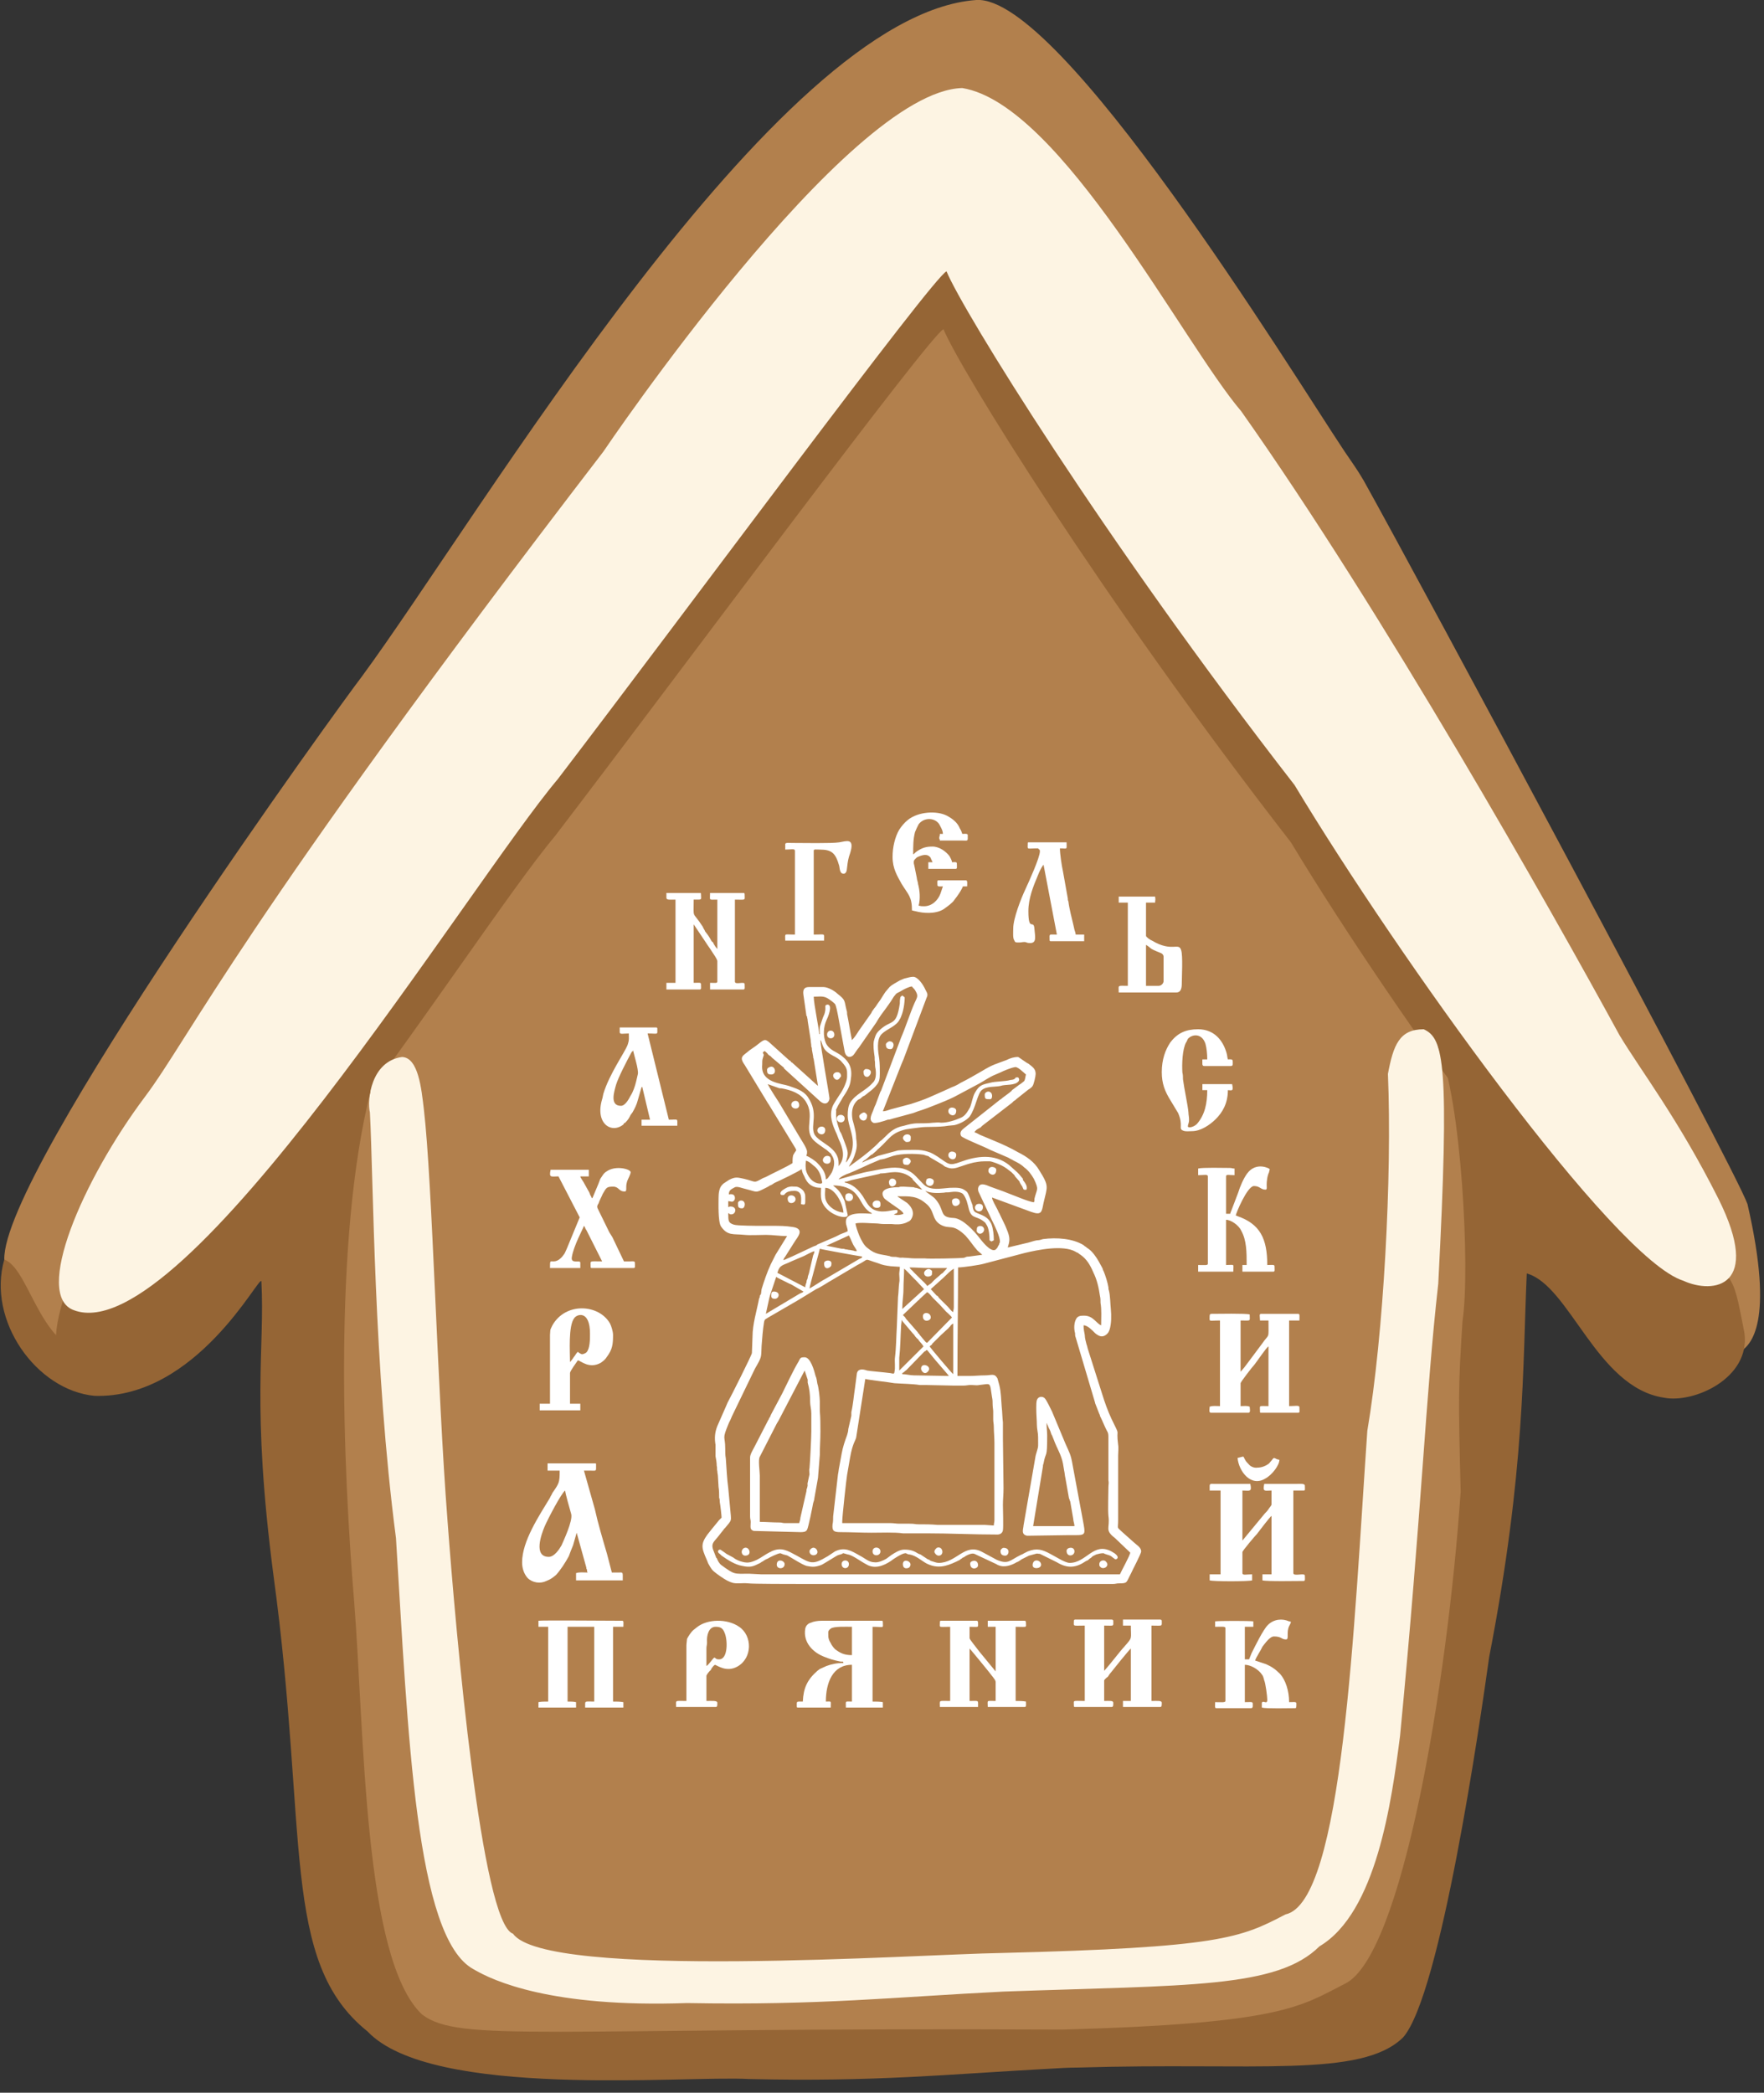 <svg width="113" height="134" viewBox="0 0 113 134" fill="none" xmlns="http://www.w3.org/2000/svg">
<rect x="0" y="0" width="113" height="134" fill="#333333" stroke="none"/>
<g clip-path="url(#clip0)">
<path fill-rule="evenodd" clip-rule="evenodd" d="M7.15 87.835C9.791 91.039 16.084 76.831 19.851 80.847C23.463 84.746 18.492 116.482 25.871 130.304C58.692 132.968 80.792 129.648 86.696 129.687C94.347 124.552 95.784 79.611 97.338 79.611C100.989 79.688 106.893 91.734 111.592 86.484C112.059 86.097 113.729 84.862 111.942 77.102C111.165 74.862 90.89 37.103 87.356 30.771C86.929 30.038 86.579 29.574 86.113 28.879C82.617 23.628 67.936 -0.347 62.537 -1.48416e-05C49.642 0.927 30.726 33.088 23.152 43.358C22.181 44.593 0.12 74.939 0.275 80.654C2.567 88.761 6.723 88.646 7.15 87.835Z" fill="#B2804D"/>
<path fill-rule="evenodd" clip-rule="evenodd" d="M35.542 53.55C43.738 42.817 59.585 21.428 60.439 21.08C61.449 23.551 70.46 38.184 82.695 53.936C89.337 64.94 103.203 84.321 107.631 85.673C109.573 86.599 112.719 86.097 109.883 80.46C107.281 75.364 104.951 72.314 103.514 69.998C99.086 61.812 88.404 42.894 79.316 30.038C75.548 25.675 67.78 10.386 61.449 9.343C54.031 9.498 38.456 32.586 38.456 32.586C15.229 62.816 12.044 69.998 9.092 73.936C5.091 79.225 1.907 86.677 4.548 87.603C11.578 90.228 29.872 60.307 35.542 53.55Z" fill="#956535"/>
<path fill-rule="evenodd" clip-rule="evenodd" d="M25.755 67.681C26.803 67.72 26.998 69.727 27.153 71.04C27.697 75.673 28.008 88.916 28.668 97.371C29.212 104.707 30.843 123.162 32.863 123.818C34.96 126.791 58.925 125.131 64.09 125.054C78.151 124.706 79.471 124.088 82.346 122.583C86.035 121.81 86.734 103.973 87.589 91.618C88.638 85.441 89.181 75.287 88.909 68.762C89.259 66.909 89.647 65.905 91.201 65.905C92.483 66.484 92.871 68.067 92.133 82.198C91.318 89.418 91.085 96.638 89.686 111.154C89.143 115.363 88.172 122.467 84.521 124.629C81.802 127.331 76.092 127.1 64.285 127.524C57.255 127.872 52.632 128.412 44.01 128.258C35.309 128.567 31.581 126.83 30.338 126.096C26.609 124.088 26.143 110.961 25.366 98.491C23.929 87.487 23.929 75.596 23.696 71.233C23.502 70.422 23.774 67.951 25.755 67.681Z" fill="#FDF4E3"/>
<path fill-rule="evenodd" clip-rule="evenodd" d="M8.276 85.904C11.073 84.013 22.453 68.685 23.735 69.882C21.327 79.495 21.987 94.089 22.686 102.545C23.347 110.807 23.269 125.44 27.037 128.992C29.445 130.806 34.649 129.802 68.052 129.957C82.112 129.571 83.278 128.49 86.152 127.023C89.803 125.285 92.716 107.873 93.57 95.518C93.415 89.456 93.415 88.839 93.687 84.592C94.192 81.31 93.609 70.229 92.133 67.063C94.697 66.639 108.641 81.503 109.573 81.271C111.049 81.426 111.165 82.352 111.748 85.364C112.136 88.26 108.485 89.881 106.582 89.495C102.271 88.839 100.562 82.314 97.804 81.541C97.532 87.449 97.726 94.089 95.396 106.097C94.813 110.266 92.289 127.718 89.881 130.459C87.201 133.084 80.365 132.042 69.062 132.389C68.441 132.389 67.819 132.428 67.198 132.466C60.711 132.814 56.128 133.316 47.972 133.123C43.777 132.891 27.658 134.435 23.541 130.073C17.948 125.594 19.773 117.409 17.52 100.885C16.083 89.881 16.977 86.368 16.744 82.043C16.627 81.58 12.627 89.572 6.063 89.379C2.334 89.032 -0.851 84.553 0.275 80.653C2.023 81.271 2.645 87.217 6.529 86.599C7.267 86.484 7.694 86.329 8.276 85.904Z" fill="#956535"/>
<path fill-rule="evenodd" clip-rule="evenodd" d="M35.737 49.882C43.971 39.111 59.779 17.721 60.633 17.374C61.643 19.845 70.654 34.477 82.928 50.269C89.531 61.233 103.397 80.615 107.825 82.005C109.767 82.893 112.913 82.43 110.078 76.754C107.514 71.658 105.145 68.608 103.747 66.291C99.28 58.106 88.599 39.188 79.51 26.331C75.781 21.968 67.974 6.679 61.643 5.637C54.225 5.83 38.65 28.918 38.65 28.918C15.423 59.148 12.238 66.291 9.286 70.229C5.286 75.557 2.101 82.97 4.742 83.897C11.772 86.522 30.066 56.6 35.737 49.882Z" fill="#FDF4E3"/>
<path fill-rule="evenodd" clip-rule="evenodd" d="M53.953 97.41C53.953 97.101 54.225 94.63 54.264 94.437L54.458 93.317C54.613 92.429 54.807 92.236 54.846 92.043L55.429 88.298C55.74 88.375 56.866 88.491 57.293 88.568C57.798 88.607 58.42 88.607 58.925 88.684C59.041 88.684 59.119 88.684 59.274 88.684L61.139 88.723C61.333 88.723 61.488 88.723 61.682 88.723C61.915 88.723 61.993 88.684 62.187 88.684C62.381 88.684 62.576 88.723 62.731 88.684C63.508 88.607 63.391 88.453 63.547 89.456C63.586 89.649 63.586 89.727 63.586 89.92C63.586 90.074 63.624 90.267 63.624 90.383C63.624 90.537 63.624 90.73 63.624 90.885C63.624 91.078 63.663 91.155 63.663 91.387C63.663 91.696 63.702 92.004 63.702 92.391V97.332C63.702 97.487 63.663 97.526 63.663 97.68L63.081 97.641C62.886 97.641 62.692 97.641 62.459 97.641C62.265 97.641 62.148 97.641 61.915 97.641C61.449 97.641 60.362 97.641 60.051 97.641C59.663 97.603 59.235 97.603 58.808 97.603C58.614 97.603 58.614 97.564 58.264 97.564C58.031 97.564 57.837 97.564 57.604 97.564C57.41 97.564 57.255 97.526 57.021 97.526H53.953V97.41ZM57.798 87.912C57.876 87.912 57.954 87.796 58.07 87.719L59.197 86.561C59.235 86.522 59.235 86.522 59.274 86.522C59.313 86.484 59.313 86.445 59.391 86.445L59.896 87.063C60.051 87.256 60.672 87.951 60.789 88.105L58.536 88.066C58.303 88.066 58.031 87.989 57.798 87.989V87.912ZM59.546 86.213C59.585 86.213 59.585 86.175 59.585 86.175L59.701 86.097C59.701 86.059 59.701 86.059 59.74 86.02L60.284 85.48L60.789 85.016C60.789 84.978 60.789 84.978 60.828 84.978L60.906 84.862C60.944 84.862 60.944 84.823 60.944 84.823L61.061 84.746C61.061 85.866 61.061 86.87 61.061 87.989C60.983 87.951 59.624 86.329 59.546 86.213ZM57.604 87.758C57.604 87.603 57.604 87.526 57.604 87.371C57.604 87.256 57.604 87.101 57.604 86.947C57.682 86.252 57.682 85.596 57.721 84.939C57.721 84.785 57.759 84.707 57.759 84.514C57.798 84.553 57.798 84.592 57.837 84.63L58.459 85.364C58.536 85.441 58.575 85.48 58.614 85.557C58.692 85.634 58.73 85.711 58.808 85.75L58.886 85.866C58.964 85.943 59.119 86.136 59.158 86.213L57.604 87.758ZM57.837 84.206L58.847 83.24H58.886V83.202L59.391 82.738C59.546 82.816 59.663 83.009 59.779 83.124C59.934 83.279 60.051 83.395 60.206 83.549L60.595 83.974C60.711 84.09 60.906 84.244 60.983 84.36L59.391 85.982C59.313 85.943 59.352 85.982 59.274 85.904L58.886 85.441C58.886 85.441 58.886 85.441 58.886 85.402L58.808 85.364C58.808 85.325 58.808 85.325 58.808 85.325L58.031 84.437C57.992 84.36 57.992 84.36 57.954 84.321C57.876 84.244 57.876 84.244 57.837 84.206ZM49.059 84.128L49.253 83.24C49.292 83.086 49.292 83.047 49.331 82.931L49.719 81.773C49.758 81.773 49.758 81.773 49.797 81.812L50.574 82.198C50.69 82.237 50.729 82.275 50.807 82.314L51.467 82.7C51.428 82.777 51.312 82.777 51.195 82.854L49.059 84.128ZM59.624 82.545L60.439 81.812C60.634 81.619 60.906 81.349 61.1 81.233V83.704C61.1 83.858 61.061 83.897 61.061 84.013C60.944 83.974 60.828 83.781 60.711 83.665L60.167 83.124C60.129 83.086 60.129 83.086 60.09 83.009C60.051 83.009 60.051 82.97 60.051 82.97C60.012 82.97 60.012 82.97 60.012 82.97L59.624 82.545ZM57.798 83.82C57.798 83.279 57.876 83.009 57.876 82.507C57.876 82.082 57.915 81.696 57.915 81.233C58.07 81.349 58.342 81.657 58.497 81.812L58.692 82.005L59.197 82.545L57.798 83.82ZM63.896 98.259C64.052 98.259 64.207 98.182 64.246 97.989C64.285 97.757 64.246 96.638 64.246 96.367C64.246 95.981 64.285 95.711 64.285 95.286L64.246 92.12C64.246 91.773 64.246 91.425 64.246 91.078C64.207 90.769 64.207 90.383 64.168 90.074C64.129 89.611 64.129 89.147 64.013 88.684C63.974 88.53 63.935 88.414 63.896 88.26C63.702 87.912 63.508 88.066 63.119 88.066C62.731 88.066 62.459 88.105 62.11 88.105H61.333C61.333 85.788 61.372 83.511 61.372 81.156C61.682 81.156 62.731 81.001 63.003 80.924L65.644 80.229C66.46 80.036 68.091 79.688 68.907 80.152C68.945 80.19 68.984 80.19 69.062 80.229C69.101 80.267 69.14 80.306 69.217 80.345C69.606 80.615 69.839 81.001 70.033 81.464C70.266 81.928 70.383 82.43 70.46 82.97C70.499 83.124 70.499 83.279 70.499 83.433C70.577 83.858 70.538 84.36 70.538 84.862C70.227 84.746 70.033 84.244 69.45 84.244C69.256 84.244 69.062 84.244 68.945 84.437C68.79 84.707 68.79 85.094 68.868 85.364C68.868 85.441 68.868 85.557 68.907 85.634L70.111 89.688C70.111 89.727 70.15 89.765 70.15 89.842L70.421 90.537C70.46 90.615 70.46 90.576 70.46 90.653C70.616 90.962 70.732 91.271 70.888 91.58C71.004 91.773 71.004 91.811 71.004 92.12V94.321C71.004 94.475 71.004 94.63 71.004 94.784C71.043 94.977 71.004 95.055 71.004 95.209C71.004 95.711 70.965 96.638 71.004 97.062C71.121 97.873 70.732 97.95 71.431 98.491L72.402 99.417C72.402 99.572 71.82 100.614 71.742 100.807C69.373 100.807 67.12 100.807 64.79 100.807C60.478 100.807 56.128 100.807 51.817 100.807C51.273 100.807 50.807 100.807 50.263 100.807C49.758 100.807 49.253 100.807 48.748 100.807L48.01 100.769C47.001 100.769 47.078 100.846 46.224 100.228C46.068 100.112 45.991 99.958 45.913 99.765C45.874 99.765 45.874 99.726 45.874 99.726L45.68 99.224C45.563 98.877 45.68 98.761 45.952 98.452L46.379 97.912C46.379 97.873 46.418 97.873 46.418 97.873C46.923 97.255 46.845 97.487 46.767 96.522L46.651 95.286C46.573 94.746 46.535 93.935 46.496 93.394C46.457 93.163 46.457 93.008 46.457 92.738C46.457 91.889 46.224 92.236 46.69 91.117C46.767 90.962 46.845 90.808 46.884 90.692L48.36 87.642C48.826 86.831 48.748 86.947 48.787 86.175C48.826 85.673 48.865 85.132 48.943 84.669C48.981 84.437 49.059 84.476 49.215 84.36L51.079 83.279C51.157 83.24 51.195 83.202 51.273 83.163L52.283 82.545C52.633 82.391 52.943 82.159 53.293 81.966L54.924 81.001C55.779 80.576 55.235 80.576 56.245 80.885C56.517 81.001 56.75 81.04 57.06 81.078L57.643 81.117C57.643 81.31 57.604 81.426 57.604 81.58C57.604 81.735 57.643 81.966 57.604 82.121C57.565 82.391 57.565 82.777 57.526 83.047L57.449 84.978C57.41 85.596 57.41 86.29 57.332 86.908C57.293 87.178 57.371 87.564 57.293 87.873C57.293 88.028 57.099 87.912 56.944 87.912C56.672 87.873 55.74 87.796 55.545 87.758C55.235 87.642 54.924 87.642 54.885 87.989L54.769 88.877C54.691 89.379 54.652 89.92 54.536 90.422C54.536 90.499 54.536 90.576 54.536 90.653L54.341 91.503C54.341 91.618 54.303 91.773 54.264 91.889C54.108 92.313 53.992 92.661 53.914 93.086L53.759 93.935C53.72 94.089 53.72 94.244 53.681 94.398L53.37 97.101C53.37 97.255 53.37 97.448 53.332 97.603C53.293 98.028 53.409 98.105 53.837 98.105C54.458 98.105 55.196 98.143 55.817 98.143C56.4 98.143 57.332 98.105 57.837 98.182C58.109 98.182 58.575 98.182 58.847 98.182C59.041 98.182 59.119 98.182 59.313 98.182C60.867 98.182 62.343 98.259 63.896 98.259ZM58.264 81.156C58.692 81.156 59.041 81.194 59.468 81.194C59.857 81.194 60.284 81.194 60.672 81.194C60.634 81.271 60.478 81.387 60.401 81.503L60.284 81.58C60.09 81.773 59.857 81.928 59.663 82.159L59.391 82.352C59.391 82.275 59.041 81.966 58.964 81.889L58.536 81.464C58.42 81.31 58.342 81.31 58.264 81.156ZM51.856 82.507C51.856 82.352 52.516 80.036 52.516 79.959C52.594 79.997 54.963 80.422 55.235 80.46C55.196 80.576 55.196 80.538 55.041 80.615L53.137 81.735C53.06 81.773 53.021 81.812 52.943 81.85C52.633 82.005 52.205 82.314 51.856 82.507ZM51.584 82.43L49.953 81.58C49.875 81.542 49.875 81.542 49.797 81.503C49.953 80.962 50.147 81.04 50.69 80.769L51.506 80.422C51.661 80.345 52.011 80.152 52.166 80.113C52.166 80.229 52.127 80.306 52.089 80.383L51.817 81.542C51.778 81.657 51.739 81.735 51.739 81.85C51.7 81.928 51.661 82.005 51.661 82.121C51.623 82.198 51.584 82.314 51.584 82.43ZM54.38 79.109C54.536 79.379 54.575 79.611 54.769 79.881C54.807 79.959 54.885 80.036 54.885 80.113C54.73 80.113 54.769 80.113 54.652 80.074C54.575 80.074 54.497 80.036 54.419 80.036C54.341 80.036 54.264 79.997 54.147 79.997C54.07 79.959 54.031 79.959 53.914 79.959L52.943 79.766C52.982 79.727 52.943 79.766 53.021 79.727L54.38 79.109ZM57.487 76.6C58.264 76.6 58.73 76.561 59.313 77.063C59.896 77.526 59.663 78.067 60.245 78.414C60.867 78.762 60.983 78.298 61.838 79.109C62.187 79.495 62.304 79.727 62.614 80.074L62.925 80.345L62.071 80.46C61.877 80.46 61.877 80.499 61.76 80.538C61.41 80.576 59.43 80.615 59.235 80.576C59.002 80.576 58.808 80.576 58.575 80.576C58.381 80.576 58.109 80.538 57.954 80.538C57.682 80.499 57.798 80.576 57.487 80.499C57.371 80.46 57.216 80.499 57.06 80.46C57.021 80.46 57.021 80.422 56.944 80.422C56.439 80.306 56.089 80.345 55.584 79.92C55.351 79.766 55.157 79.379 55.041 79.109C54.963 78.916 54.807 78.492 54.807 78.337C55.118 78.26 55.779 78.337 56.089 78.337C56.283 78.337 56.4 78.376 56.594 78.376C56.75 78.376 56.983 78.376 57.099 78.376C57.449 78.414 57.721 78.414 58.031 78.298L58.264 78.183C58.303 78.144 58.303 78.144 58.342 78.105C58.614 77.719 58.459 77.333 58.109 77.024L57.526 76.638L57.487 76.6ZM52.865 76.059C53.487 76.059 53.992 77.063 54.031 77.642C53.487 77.603 52.943 77.179 52.865 76.716C52.827 76.407 52.865 76.329 52.865 76.059ZM59.158 76.214L59.08 76.175L59.158 76.214ZM53.37 75.905C53.953 75.905 54.536 76.059 54.885 76.522C55.196 76.909 55.274 77.295 55.701 77.603C55.779 77.642 55.817 77.642 55.856 77.719C55.507 77.719 54.186 77.526 54.186 78.221C54.186 78.492 54.303 78.607 54.303 78.839C54.07 78.955 53.875 78.993 53.681 79.109C53.603 79.148 53.603 79.148 53.526 79.186L52.361 79.688C52.283 79.727 52.361 79.688 52.322 79.727L52.244 79.766C52.205 79.766 52.166 79.804 52.127 79.804L50.729 80.46C50.613 80.499 50.574 80.538 50.457 80.576C50.38 80.615 50.302 80.654 50.185 80.692C50.224 80.538 50.224 80.576 50.302 80.46L50.962 79.418C51.157 79.148 51.506 78.684 50.807 78.569C50.302 78.492 49.953 78.492 49.447 78.492C49.215 78.492 49.02 78.492 48.748 78.492C48.515 78.492 47.195 78.492 47.001 78.414C46.651 78.298 46.651 78.183 46.651 77.681C46.806 77.719 46.651 77.758 46.845 77.758C47.156 77.758 47.234 77.256 46.806 77.256C46.69 77.256 46.767 77.256 46.651 77.295V76.909L46.884 76.947C46.962 76.947 47.078 76.87 47.078 76.716C47.078 76.368 46.69 76.484 46.69 76.484C46.69 76.252 46.767 76.175 47.078 76.02C47.234 75.943 47.583 76.098 47.777 76.136C48.554 76.329 48.36 76.407 49.059 76.059C49.137 76.02 49.215 75.982 49.331 75.905C49.447 75.866 49.486 75.828 49.603 75.75C49.953 75.596 51.157 75.017 51.351 74.862C51.39 74.939 51.351 75.017 51.506 75.287C51.7 75.789 52.011 76.059 52.594 76.059C52.594 76.329 52.555 76.561 52.633 76.87C52.904 77.796 54.303 78.144 54.303 77.796L54.108 76.909C53.798 76.136 53.448 76.02 53.37 75.905ZM59.08 76.175C58.925 76.136 58.925 76.136 58.692 76.059C58.614 76.059 58.614 76.059 58.536 76.02L57.876 75.982C57.565 75.982 57.721 75.982 57.565 76.02C57.487 76.02 56.167 75.982 56.633 76.716C56.711 76.831 57.487 77.333 57.682 77.488C57.759 77.565 57.837 77.603 57.876 77.719C57.721 77.796 57.41 77.835 57.255 77.758L57.449 77.681C57.526 77.603 57.487 77.565 57.487 77.488C57.216 77.41 56.672 77.719 56.05 77.488C55.817 77.41 55.623 77.179 55.507 76.986L55.274 76.6C54.963 76.136 54.613 75.828 54.108 75.712V75.673C54.264 75.673 54.419 75.596 54.575 75.557L56.322 75.171C56.4 75.132 56.4 75.132 56.517 75.132C56.866 75.132 57.565 74.862 58.264 75.326L58.459 75.48V75.519L59.08 76.175ZM51.623 74.322C51.856 74.36 52.089 74.631 52.205 74.708C52.438 74.901 52.594 75.248 52.633 75.557C52.671 75.673 52.71 75.789 52.555 75.789C52.011 75.789 51.7 75.248 51.623 74.901C51.584 74.515 51.623 74.515 51.623 74.322ZM54.186 74.438L54.147 74.515L54.186 74.438ZM49.176 69.418L49.836 69.65C49.914 69.689 49.991 69.689 50.069 69.689C50.69 69.805 51.273 69.998 51.623 70.538C52.205 71.465 51.506 72.237 52.05 72.932C52.244 73.163 52.555 73.356 52.827 73.55C52.865 73.588 52.904 73.588 52.943 73.627L53.254 73.897C53.254 73.936 53.254 73.936 53.254 73.936C53.526 74.283 53.448 74.708 53.293 75.055C53.215 75.171 53.215 75.21 53.137 75.287C53.06 75.403 53.021 75.48 52.904 75.519C52.904 75.094 52.633 74.746 52.399 74.515C52.283 74.36 51.817 74.052 51.661 74.013C51.661 73.858 51.7 74.013 51.7 73.743C51.7 73.55 51.39 73.086 51.273 72.893L49.914 70.615C49.758 70.384 49.292 69.65 49.176 69.418ZM52.555 66.6L52.594 66.639C52.749 67.102 52.788 67.295 53.37 67.604C53.526 67.681 53.798 67.835 53.914 67.99C54.303 68.415 54.264 68.53 54.264 68.955C54.264 69.264 53.953 69.882 53.798 70.075C53.681 70.268 53.409 70.654 53.332 70.847C53.099 71.465 53.332 72.044 53.603 72.623C53.642 72.739 53.681 72.816 53.72 72.932C53.992 73.511 54.186 74.129 53.72 74.669C53.72 74.553 53.72 74.553 53.72 74.476C53.72 73.434 52.477 73.202 52.166 72.623C51.895 72.005 52.477 71.31 51.739 70.229C51.428 69.805 50.962 69.689 50.535 69.534C50.108 69.38 48.71 69.341 48.826 68.183C48.826 67.99 48.826 67.874 48.865 67.758C48.981 67.411 48.904 67.604 48.865 67.372C48.904 67.372 48.943 67.334 48.981 67.295C49.059 67.372 49.137 67.411 49.215 67.527C49.292 67.604 49.37 67.604 49.447 67.72L50.224 68.376V68.415L52.516 70.499C52.865 70.808 53.099 70.615 53.137 70.345C53.137 70.191 52.555 66.948 52.555 66.6ZM52.516 66.33C52.555 66.368 52.516 66.252 52.516 66.368C52.516 66.446 52.516 66.407 52.516 66.446V66.33ZM54.186 74.438C54.341 73.82 54.38 73.858 54.07 73.048C54.031 72.932 53.992 72.855 53.953 72.739C53.914 72.623 53.875 72.546 53.798 72.43C53.642 71.967 53.526 71.619 53.565 71.117C53.565 71.079 53.526 71.079 53.565 71.04L53.603 70.963C53.72 70.692 53.875 70.499 53.992 70.268C54.225 69.92 54.458 69.573 54.497 69.148C54.613 68.453 54.458 68.028 53.914 67.604C53.565 67.334 53.137 67.256 52.904 66.793C52.71 66.33 52.749 65.751 52.943 65.326C53.021 65.171 53.37 64.361 53.021 64.322C52.788 64.361 52.904 64.438 52.865 64.708C52.827 64.94 52.788 64.978 52.71 65.171L52.555 65.635C52.477 65.828 52.516 65.982 52.516 66.214H52.477C52.477 65.905 52.127 64.284 52.127 63.82C52.555 63.82 52.749 63.743 53.099 63.975C53.215 64.052 53.37 64.168 53.487 64.284C53.565 64.399 53.642 64.824 53.681 65.017L54.108 67.334C54.147 67.565 54.341 67.797 54.613 67.604C54.73 67.527 54.885 67.218 55.002 67.102L56.128 65.48C56.322 65.133 56.555 64.824 56.788 64.515L57.06 64.129C57.138 64.013 57.177 63.936 57.255 63.82C57.487 63.511 57.449 63.627 57.759 63.434C57.876 63.357 58.264 63.164 58.42 63.164C58.459 63.241 58.536 63.28 58.614 63.395C58.847 63.782 58.769 63.82 58.575 64.245C58.303 64.863 57.992 65.828 57.721 66.446L56.439 69.843C56.4 69.882 56.4 69.92 56.361 69.998L56.089 70.731C56.05 70.808 56.012 70.886 55.973 71.001C55.895 71.272 55.584 71.696 55.934 71.889C56.05 71.967 56.672 71.774 56.866 71.696C56.983 71.696 57.099 71.658 57.216 71.619L58.497 71.272C58.575 71.233 58.73 71.194 58.808 71.156C59.197 71.04 59.585 70.886 59.973 70.731C60.362 70.577 60.75 70.422 61.139 70.229L62.731 69.38C63.081 69.187 63.391 68.955 63.78 68.801C63.857 68.762 63.974 68.724 64.052 68.685C64.285 68.569 64.751 68.376 64.984 68.337C65.178 68.26 65.528 68.646 65.722 68.801C65.683 68.916 65.683 69.11 65.605 69.225C65.566 69.264 65.372 69.418 65.294 69.457L64.828 69.805C64.79 69.882 64.751 69.882 64.673 69.959L64.207 70.306C64.168 70.345 64.129 70.384 64.052 70.422C63.857 70.577 63.663 70.731 63.469 70.886L61.76 72.237C61.605 72.353 61.449 72.507 61.566 72.739C61.682 72.893 63.081 73.434 63.43 73.627L64.595 74.129C64.712 74.206 64.828 74.245 64.945 74.322C65.178 74.438 65.411 74.553 65.605 74.746C65.877 74.939 66.071 75.21 66.227 75.48C66.576 76.214 66.421 76.098 66.266 76.754C66.266 76.909 66.266 76.909 66.227 76.986C65.877 76.947 64.906 76.522 64.479 76.368C64.401 76.329 64.362 76.329 64.285 76.291L63.43 75.982C63.158 75.866 62.731 75.673 62.653 76.098C62.653 76.175 62.653 76.252 62.692 76.329L63.547 78.144C63.702 78.453 64.09 79.225 64.052 79.534C64.013 79.65 64.052 79.573 64.013 79.611V79.65C63.974 79.766 63.935 79.766 63.896 79.881C63.857 79.92 63.819 79.997 63.741 80.036C63.43 80.152 62.925 79.495 62.77 79.302C62.42 78.839 61.682 78.028 61.1 77.99C60.129 77.951 60.556 77.526 59.934 76.793C59.779 76.6 59.352 76.368 59.274 76.252C59.624 76.407 60.051 76.407 60.478 76.368C60.595 76.329 60.75 76.368 60.906 76.329C61.139 76.291 61.488 76.291 61.682 76.445C61.915 76.716 61.993 77.14 62.071 77.449C62.265 78.105 62.576 77.796 63.119 78.298L63.236 78.492C63.352 78.723 63.391 79.109 63.391 79.418C63.43 79.457 63.469 79.457 63.508 79.495C63.586 79.457 63.586 79.457 63.663 79.418C63.663 79.071 63.624 78.684 63.508 78.376C63.236 77.758 62.576 77.758 62.42 77.565C62.343 77.488 62.304 77.295 62.304 77.179C62.187 76.909 62.11 76.561 61.954 76.329C61.877 76.252 61.76 76.175 61.682 76.136C61.41 76.02 61.061 76.059 60.828 76.059C60.284 76.098 59.624 76.252 59.197 75.866L59.08 75.75C58.653 75.326 58.497 75.017 57.837 74.824C57.216 74.669 56.478 74.862 55.856 74.978C55.118 75.094 54.458 75.326 53.72 75.519C53.798 75.364 54.225 75.171 54.38 75.132C54.963 74.901 55.545 74.592 56.128 74.36L56.4 74.245C56.517 74.245 56.555 74.206 56.633 74.206L57.216 74.013C57.759 73.858 58.575 73.858 59.158 73.936L59.391 74.013C59.468 74.013 59.507 74.052 59.546 74.09L60.401 74.592C60.439 74.631 60.478 74.669 60.556 74.708C60.828 74.824 61.022 74.862 61.372 74.746L61.954 74.553C62.071 74.515 62.226 74.476 62.381 74.438C62.847 74.36 62.809 74.36 63.391 74.36C63.547 74.36 64.013 74.553 64.168 74.631C64.401 74.746 64.595 74.901 64.79 75.055L64.984 75.248C64.984 75.287 65.023 75.287 65.023 75.326L65.294 75.634C65.333 75.75 65.411 75.866 65.489 75.982C65.566 76.136 65.528 76.214 65.761 76.175C65.838 75.943 65.644 75.712 65.528 75.557V75.48C65.372 75.287 65.217 75.094 65.023 74.939L64.634 74.592C63.702 73.858 62.576 74.013 61.527 74.399C60.789 74.669 60.789 74.553 60.051 74.052C59.857 73.936 59.701 73.82 59.43 73.743C59.197 73.665 58.925 73.627 58.614 73.627C58.264 73.627 57.876 73.627 57.526 73.665C57.216 73.743 56.555 73.936 56.245 74.013C55.895 74.167 55.545 74.283 55.235 74.438C55.274 74.322 55.429 74.283 55.507 74.206L55.817 73.936C55.817 73.936 55.817 73.936 55.856 73.936L56.167 73.665C56.206 73.588 56.245 73.588 56.283 73.55C56.983 72.932 57.06 72.546 58.031 72.314C58.264 72.275 58.575 72.237 58.886 72.198C59.391 72.121 60.09 72.198 60.75 72.082L61.139 72.044C61.488 71.967 61.915 71.735 62.11 71.503C62.498 70.963 62.614 70.036 62.886 69.805C63.197 69.534 63.741 69.612 64.09 69.534C64.401 69.418 65.023 69.534 65.256 69.225C65.294 69.148 65.294 69.11 65.256 69.032C65.217 68.955 65.178 68.994 65.061 68.994C65.023 69.11 64.867 69.148 64.751 69.148C64.362 69.264 63.78 69.225 63.391 69.341C62.886 69.457 62.731 69.496 62.459 69.959C62.304 70.229 62.265 70.577 62.148 70.886C61.993 71.156 61.838 71.465 61.527 71.581C61.177 71.735 60.711 71.889 60.284 71.889C60.09 71.851 59.934 71.889 59.779 71.889C59.43 71.928 59.158 71.928 58.808 71.928C58.459 71.928 58.187 72.005 57.915 72.082C57.293 72.198 57.021 72.469 56.633 72.855C56.517 72.97 56.478 73.009 56.361 73.086C55.973 73.511 55.429 73.936 54.963 74.283L54.38 74.708C54.419 74.553 54.613 74.438 54.807 73.781C54.924 73.395 54.885 73.202 54.846 72.893C54.846 72.507 54.73 72.121 54.613 71.696C54.536 71.272 54.575 70.847 54.846 70.538L54.963 70.422C55.041 70.384 55.041 70.384 55.118 70.345C55.196 70.268 55.274 70.191 55.39 70.152C55.662 69.92 55.934 69.766 56.167 69.457C56.322 69.264 56.361 69.11 56.361 68.724C56.361 68.415 56.361 68.106 56.322 67.797C56.245 67.334 56.128 66.561 56.478 66.214C56.827 65.866 57.449 65.712 57.643 65.249C57.682 65.21 57.682 65.21 57.682 65.171C57.721 65.133 57.721 65.133 57.721 65.094C57.876 64.747 57.954 64.206 57.954 63.859C57.876 63.82 57.876 63.782 57.798 63.743C57.643 63.859 57.682 63.82 57.643 64.09C57.643 64.129 57.643 64.206 57.643 64.245C57.41 65.828 57.099 65.21 56.283 66.021C56.089 66.214 56.05 66.407 55.973 66.677C55.934 66.948 55.973 67.295 56.012 67.565C56.05 67.72 56.012 67.874 56.05 67.99C56.05 68.144 56.05 68.299 56.089 68.453C56.128 68.762 56.128 69.148 55.895 69.341C55.468 69.843 54.807 70.036 54.458 70.615C54.341 70.808 54.303 71.117 54.303 71.426C54.303 72.121 54.846 72.855 54.536 73.82C54.497 73.974 54.303 74.36 54.186 74.438ZM54.575 66.6C54.458 66.059 54.38 65.48 54.264 64.94C54.264 64.824 54.264 64.785 54.225 64.67C54.07 64.052 54.186 64.052 53.642 63.627C53.448 63.434 53.021 63.202 52.749 63.202H51.817C51.467 63.202 51.428 63.434 51.467 63.704L51.661 65.056C51.7 65.094 51.661 65.017 51.7 65.094C51.7 65.21 51.739 65.21 51.739 65.365L51.933 66.6C51.933 66.754 51.972 66.832 51.972 67.025C52.011 67.063 52.011 67.179 52.011 67.218L52.089 67.642C52.089 67.797 52.127 67.758 52.127 67.835L52.399 69.534L52.011 69.187L51.972 69.148L50.729 68.028H50.69C50.69 67.99 50.652 67.99 50.652 67.951C50.613 67.913 50.574 67.913 50.535 67.874L49.292 66.754C48.981 66.484 48.943 66.561 48.399 66.986L48.01 67.256C47.622 67.604 47.311 67.642 47.7 68.183L49.176 70.615C49.215 70.692 49.215 70.654 49.253 70.731L50.923 73.472C50.962 73.55 51.001 73.588 51.001 73.665C50.923 73.781 50.885 73.82 50.807 73.974C50.768 74.167 50.768 74.283 50.768 74.476C50.419 74.708 49.486 75.132 49.059 75.364C48.981 75.403 48.943 75.403 48.865 75.441C48.243 75.789 48.477 75.673 47.661 75.48C47.273 75.403 47.117 75.326 46.69 75.557C46.573 75.634 46.457 75.712 46.34 75.789L46.263 75.866C46.068 76.059 46.03 76.407 46.03 76.716C46.03 77.063 45.991 78.221 46.185 78.53C46.612 79.148 46.962 78.993 47.7 79.071C48.049 79.109 48.71 79.071 49.059 79.071C49.525 79.071 49.953 79.148 50.419 79.148L49.681 80.345L49.37 80.962C49.137 81.464 48.943 82.043 48.787 82.545L48.748 82.854C48.71 82.893 48.71 82.931 48.671 82.97C48.671 83.047 48.671 83.086 48.632 83.124C48.477 83.935 48.205 84.785 48.205 85.596L48.166 86.638C48.166 86.754 46.806 89.456 46.612 89.804C46.573 89.881 46.535 89.997 46.496 90.074L45.952 91.31C45.797 91.696 45.758 92.082 45.835 92.506C45.835 92.777 45.835 92.97 45.835 93.24C45.874 93.433 45.913 93.665 45.913 93.858C45.952 93.974 45.913 94.089 45.952 94.205C45.952 94.321 45.991 94.437 45.991 94.553L46.03 95.209C46.068 95.441 46.068 95.672 46.068 95.904C46.107 95.981 46.107 96.097 46.107 96.174C46.146 96.367 46.224 97.062 46.224 97.178C46.185 97.217 46.107 97.294 46.068 97.332L45.563 97.95C44.825 98.838 44.903 99.031 45.292 99.919C45.33 99.996 45.33 100.035 45.369 100.112C45.563 100.46 45.602 100.537 45.913 100.769C46.185 100.962 46.535 101.232 46.923 101.348C47.195 101.425 47.583 101.348 47.933 101.386C48.243 101.425 50.69 101.425 51.195 101.425H71.315C71.47 101.425 71.509 101.386 71.664 101.386C72.247 101.386 72.13 101.348 72.441 100.769C72.558 100.498 73.101 99.495 73.101 99.34C73.101 99.07 72.791 98.915 72.635 98.761L71.897 98.105C71.509 97.719 71.626 97.989 71.626 97.294C71.626 97.062 71.626 96.831 71.626 96.599V95.248C71.626 95.016 71.626 94.784 71.626 94.553V93.201C71.626 93.008 71.664 92.7 71.626 92.506C71.47 91.31 71.82 92.12 71.198 90.846C70.965 90.344 70.771 89.804 70.616 89.302L69.683 86.368C69.645 86.252 69.645 86.175 69.606 86.097C69.567 85.943 69.489 85.673 69.489 85.48C69.45 85.248 69.412 85.132 69.412 84.862C69.683 84.862 69.994 85.209 70.15 85.364C70.383 85.557 70.616 85.673 70.888 85.441C71.004 85.325 71.004 85.325 71.082 85.132C71.198 84.746 71.198 84.244 71.159 83.82C71.121 83.472 71.121 82.97 71.043 82.661C71.004 82.545 71.004 82.545 71.004 82.43C70.965 82.159 70.81 81.657 70.693 81.387C70.654 81.349 70.654 81.271 70.616 81.194L70.383 80.769C70.227 80.499 69.994 80.152 69.722 79.959C69.645 79.92 69.606 79.881 69.567 79.843C69.489 79.804 69.45 79.766 69.412 79.727C68.713 79.302 67.703 79.225 66.809 79.341C66.693 79.379 66.576 79.418 66.421 79.418C66.188 79.457 65.916 79.573 65.683 79.611L64.556 79.881C64.673 79.495 64.712 79.302 64.556 78.878C64.518 78.8 64.518 78.762 64.479 78.684C64.401 78.453 64.129 77.951 64.013 77.681C63.974 77.642 63.974 77.603 63.935 77.526C63.896 77.449 63.896 77.449 63.857 77.372C63.78 77.217 63.547 76.831 63.547 76.677L66.071 77.603C66.732 77.835 66.732 77.603 66.848 77.024C67.081 75.982 67.237 75.982 66.576 74.939C66.266 74.399 65.761 74.052 65.217 73.781C64.751 73.511 64.246 73.279 63.78 73.086L62.77 72.662C62.692 72.623 62.498 72.507 62.42 72.507C62.498 72.353 62.653 72.275 62.809 72.198C62.847 72.16 62.886 72.121 62.925 72.082L64.828 70.615L64.867 70.577L64.945 70.499C65.023 70.461 65.023 70.461 65.1 70.384L65.877 69.766C65.955 69.727 66.11 69.612 66.149 69.534C66.227 69.418 66.343 68.916 66.343 68.762C66.343 68.415 66.11 68.299 65.877 68.106C65.761 68.067 65.256 67.681 65.217 67.681C64.945 67.681 64.712 67.758 64.479 67.874C63.78 68.144 63.624 68.144 62.925 68.569C62.459 68.839 61.993 69.11 61.527 69.341C61.41 69.418 61.333 69.457 61.255 69.496C61.177 69.534 61.1 69.573 60.983 69.612L60.478 69.843C59.585 70.229 59.43 70.345 58.342 70.692L57.177 71.001C56.983 71.04 56.788 71.156 56.555 71.156L57.759 68.106C57.798 68.028 57.837 67.913 57.876 67.835L59.352 63.897C59.468 63.666 59.391 63.589 59.274 63.357C59.158 63.087 58.808 62.546 58.497 62.546C58.303 62.546 58.109 62.623 57.915 62.662L57.643 62.778C57.449 62.894 57.138 63.048 56.983 63.202L56.788 63.434C56.711 63.511 56.672 63.589 56.594 63.704C56.517 63.82 56.478 63.897 56.4 64.013L56.206 64.284C56.128 64.399 56.089 64.477 56.012 64.554C55.934 64.67 55.856 64.747 55.817 64.863L55.002 66.021C54.885 66.214 54.73 66.446 54.575 66.6Z" fill="white"/>
<path fill-rule="evenodd" clip-rule="evenodd" d="M35.154 99.688C34.144 99.688 34.688 98.221 34.882 97.757C35.115 97.217 35.97 95.595 36.203 95.441C36.203 95.595 36.514 96.676 36.591 96.946C36.708 97.371 36.086 98.684 35.97 98.954C35.815 99.224 35.504 99.688 35.154 99.688ZM35.077 94.167H35.853C35.853 94.939 35.815 94.977 35.387 95.595C35.348 95.711 35.271 95.788 35.232 95.904C34.533 97.062 33.445 98.684 33.445 100.035C33.445 100.421 33.562 100.769 33.795 101.039C34.105 101.348 34.61 101.425 34.999 101.232C35.309 101.116 35.426 101 35.62 100.846C35.931 100.498 36.203 100.074 36.436 99.649C36.514 99.417 36.63 99.147 36.708 98.954L36.941 98.143L37.562 100.383C37.562 100.46 37.562 100.46 37.601 100.498C37.601 100.576 37.601 100.614 37.64 100.691C37.407 100.691 37.096 100.653 36.902 100.73V101.193H39.893C39.893 100.614 39.932 100.691 39.582 100.691C39.465 100.691 39.349 100.691 39.194 100.691L38.883 99.495C38.611 98.568 38.3 97.526 38.106 96.638L37.407 94.167C37.562 94.167 37.679 94.167 37.834 94.167C38.223 94.167 38.184 94.244 38.184 93.781C38.184 93.703 38.184 93.703 38.106 93.703H35.077V94.167Z" fill="white"/>
<path fill-rule="evenodd" clip-rule="evenodd" d="M77.49 95.132V95.441H78.189V100.807H77.49V101.193C77.723 101.271 79.976 101.271 80.209 101.193V100.807C79.821 100.807 79.588 100.885 79.588 100.73V99.379C79.588 99.302 80.403 98.336 80.52 98.221C80.636 98.066 81.374 97.101 81.452 97.062V100.807H80.87V101.193C81.18 101.271 83.045 101.232 83.511 101.232C83.627 101.232 83.588 101.078 83.588 100.885C83.588 100.691 82.85 100.962 82.85 100.73V95.441H83.511C83.627 95.441 83.588 95.364 83.588 95.132C83.588 94.977 83.278 95.016 83.045 95.016H80.986C80.87 95.556 81.025 95.441 81.452 95.441V96.329C81.452 96.406 81.297 96.56 81.258 96.638C81.18 96.753 81.103 96.831 81.025 96.908L79.588 98.645V95.441C80.054 95.441 80.209 95.556 80.093 95.016H77.762C77.646 95.016 77.49 94.977 77.49 95.132Z" fill="white"/>
<path fill-rule="evenodd" clip-rule="evenodd" d="M77.49 84.244C77.49 84.669 77.374 84.553 78.151 84.553V90.035C77.918 90.035 77.685 89.997 77.49 90.074C77.49 90.19 77.413 90.46 77.568 90.46H79.976C80.132 90.46 80.054 90.19 80.054 90.074C79.86 89.997 79.743 90.035 79.471 90.035V88.568C79.471 88.491 80.248 87.487 80.365 87.371C80.52 87.178 81.141 86.252 81.258 86.213V90.035C80.598 90.035 80.714 89.958 80.714 90.383C80.714 90.46 80.714 90.46 80.792 90.46H83.161C83.278 90.46 83.239 90.383 83.239 90.113C83.239 89.958 82.967 90.035 82.579 90.035V84.553H83.239C83.239 84.283 83.278 84.128 83.161 84.128H80.792C80.637 84.128 80.714 84.283 80.714 84.553H81.258C81.258 85.827 81.336 85.325 80.831 86.059L79.937 87.256C79.86 87.371 79.782 87.449 79.704 87.564L79.471 87.835V84.553C80.171 84.553 80.054 84.63 80.054 84.167C79.782 84.09 78.034 84.128 77.607 84.128C77.529 84.128 77.49 84.167 77.49 84.244Z" fill="white"/>
<path fill-rule="evenodd" clip-rule="evenodd" d="M68.79 103.78C68.79 104.166 68.674 104.089 69.489 104.089V108.915C68.674 108.915 68.79 108.838 68.79 109.224C68.79 109.301 68.829 109.301 68.868 109.301H71.198C71.315 109.301 71.315 109.224 71.315 109.031C71.315 108.877 71.082 108.915 70.732 108.915V107.602C70.732 107.564 70.888 107.409 70.965 107.371C71.043 107.255 71.082 107.178 71.159 107.101C71.276 106.946 72.364 105.595 72.441 105.556V108.915H71.936V109.301H74.305C74.422 109.301 74.422 109.224 74.422 109.031C74.422 108.877 74.15 108.915 73.762 108.915V104.089C74.5 104.089 74.422 104.166 74.422 103.78C74.422 103.742 74.383 103.703 74.305 103.703H71.936V104.089H72.441C72.441 104.977 72.558 104.823 72.053 105.402C71.664 105.826 71.159 106.521 70.732 106.985V104.089C71.392 104.089 71.315 104.166 71.315 103.78C71.315 103.742 71.276 103.703 71.198 103.703H68.868C68.829 103.703 68.79 103.742 68.79 103.78Z" fill="white"/>
<path fill-rule="evenodd" clip-rule="evenodd" d="M42.689 57.488C42.689 57.643 42.922 57.604 43.272 57.604V62.932H42.689V63.357H44.826C44.942 63.357 44.903 63.241 44.903 63.009C44.903 62.894 44.748 62.932 44.437 62.932V59.187L45.214 60.345C45.331 60.538 45.486 60.731 45.602 60.925C45.68 61.04 45.952 61.426 45.952 61.542V62.855C45.952 62.971 45.797 62.932 45.486 62.932V63.357H47.622C47.739 63.357 47.7 63.241 47.7 63.009C47.7 62.816 47.078 63.087 47.078 62.855V57.604C47.816 57.604 47.7 57.681 47.7 57.257C47.7 57.179 47.661 57.179 47.622 57.179H45.486C45.486 57.681 45.369 57.604 45.952 57.604V60.77C45.913 60.731 45.797 60.577 45.758 60.5C45.719 60.461 45.719 60.423 45.68 60.345C45.641 60.307 45.602 60.307 45.563 60.23C45.447 59.998 45.331 59.843 45.175 59.65C45.136 59.535 45.059 59.457 45.02 59.342C44.321 58.261 44.437 58.917 44.437 57.604C45.02 57.604 44.903 57.643 44.903 57.257C44.903 57.179 44.903 57.179 44.826 57.179H42.689V57.488Z" fill="white"/>
<path fill-rule="evenodd" clip-rule="evenodd" d="M60.206 103.896C60.206 104.244 60.09 104.166 60.867 104.166V108.915C60.09 108.915 60.206 108.838 60.206 109.301H62.653C62.653 108.838 62.731 108.915 62.11 108.915V105.556C62.187 105.633 63.43 107.139 63.624 107.409C63.663 107.487 63.78 107.564 63.78 107.718V108.915C63.158 108.915 63.275 108.838 63.275 109.301H65.644C65.761 109.301 65.722 109.108 65.722 108.954C65.528 108.915 65.294 108.915 65.061 108.915V104.166C65.838 104.166 65.722 104.244 65.722 103.896C65.722 103.819 65.683 103.78 65.644 103.78H63.275V104.166H63.78V107.023L62.731 105.749C62.653 105.633 62.11 104.977 62.11 104.9V104.166C62.731 104.166 62.653 104.244 62.653 103.896C62.653 103.819 62.614 103.78 62.576 103.78H60.284C60.206 103.78 60.206 103.819 60.206 103.896Z" fill="white"/>
<path fill-rule="evenodd" clip-rule="evenodd" d="M53.06 104.745C53.06 104.475 53.021 104.437 53.215 104.282C53.409 104.128 54.186 104.166 54.575 104.166V105.981C54.108 105.981 53.837 105.865 53.487 105.595C53.409 105.518 53.254 105.325 53.215 105.209C53.137 105.093 53.06 104.938 53.06 104.745ZM54.031 106.483C53.603 106.483 53.254 106.56 52.943 106.676C52.788 106.753 52.671 106.792 52.516 106.869C52.477 106.908 52.399 106.946 52.361 106.985C51.7 107.564 51.467 108.104 51.428 108.954C51.001 108.954 51.04 108.915 51.04 109.263C51.04 109.34 51.079 109.34 51.118 109.34H53.215C53.215 108.877 53.293 108.954 52.904 108.954C52.904 107.757 53.332 106.599 54.575 106.599V108.954C54.108 108.954 54.186 108.877 54.186 109.34H56.555V108.992C56.361 108.954 56.128 108.954 55.895 108.954V104.166C56.672 104.166 56.555 104.282 56.555 103.896C56.555 103.819 56.555 103.78 56.478 103.78H52.632C52.399 103.78 52.127 103.819 51.972 103.896C51.778 103.935 51.623 104.089 51.584 104.282C51.428 105.17 52.089 105.826 52.827 106.097C53.215 106.251 53.37 106.29 53.72 106.367C54.031 106.444 53.992 106.328 54.031 106.483Z" fill="white"/>
<path fill-rule="evenodd" clip-rule="evenodd" d="M78.811 77.719H78.539V75.326C78.539 75.171 78.733 75.248 79.083 75.248V74.824C78.927 74.824 78.927 74.785 78.772 74.785C78.384 74.785 77.024 74.746 76.752 74.824V75.248C77.141 75.248 77.374 75.171 77.374 75.326V80.924C77.374 81.04 77.141 81.001 76.752 81.001V81.426H79.005C79.005 80.885 79.122 81.001 78.539 81.001V78.105C78.85 78.105 79.355 78.453 79.51 78.8C79.86 79.418 79.86 80.19 79.86 81.001H79.588V81.426H81.569C81.685 81.426 81.646 81.31 81.646 81.078C81.646 80.962 81.491 81.001 81.18 81.001C81.18 79.302 80.714 78.376 79.277 77.874C79.199 77.835 79.199 77.835 79.161 77.835C79.161 77.719 79.898 75.943 80.326 75.943C80.714 75.943 80.753 76.175 81.064 76.175C81.18 76.175 81.141 76.02 81.141 75.866C81.141 75.634 81.18 75.287 81.297 75.055C81.297 74.978 81.336 74.939 81.336 74.862C81.336 74.824 80.481 74.36 79.898 75.132C79.665 75.441 79.432 75.982 79.316 76.368L78.889 77.488C78.85 77.603 78.811 77.642 78.811 77.719Z" fill="white"/>
<path fill-rule="evenodd" clip-rule="evenodd" d="M34.494 103.78V104.166H35.115V108.954C34.843 108.954 34.688 108.954 34.494 108.992V109.34H36.902V108.992C36.708 108.954 36.63 108.954 36.358 108.954V104.166H38.067V108.954C37.407 108.954 37.485 108.877 37.485 109.34H39.932V108.992C39.699 108.954 39.543 108.954 39.271 108.954V104.166H39.932C39.932 103.896 39.97 103.78 39.854 103.78C39.232 103.78 34.649 103.742 34.494 103.78Z" fill="white"/>
<path fill-rule="evenodd" clip-rule="evenodd" d="M51.195 97.526H50.263C50.108 97.526 50.108 97.487 49.953 97.487C49.486 97.487 49.098 97.448 48.671 97.448V94.475C48.671 94.205 48.554 93.472 48.671 93.279L49.758 91.155C49.797 91.078 49.836 91.039 49.875 90.962L51.545 87.758L51.739 88.337C51.739 88.414 51.739 88.453 51.739 88.53C51.856 88.954 51.895 89.263 51.895 89.765C51.895 89.997 51.972 90.228 51.972 90.499V91.657C51.972 92.043 51.895 93.588 51.856 94.012C51.817 94.128 51.856 94.282 51.856 94.398L51.739 94.939C51.7 95.093 51.778 95.016 51.7 95.286C51.661 95.364 51.661 95.402 51.661 95.479L51.273 97.178C51.273 97.255 51.234 97.41 51.195 97.526ZM48.049 93.317V97.101C48.049 97.255 48.088 97.332 48.088 97.448C48.088 97.757 48.011 97.95 48.282 98.028L51.273 98.105C51.428 98.105 51.623 98.105 51.7 97.95C51.778 97.835 52.05 96.483 52.089 96.251C52.128 96.136 52.166 96.02 52.166 95.943C52.244 95.518 52.322 95.055 52.4 94.63L52.516 93.163C52.516 92.661 52.555 92.198 52.555 91.657C52.555 91.232 52.555 90.769 52.516 90.344V89.727C52.516 89.495 52.438 88.8 52.361 88.607C52.322 88.414 52.322 88.26 52.244 88.105C52.166 87.796 51.933 86.908 51.545 86.908C51.273 86.908 51.273 86.947 51.157 87.178C50.846 87.68 50.38 88.684 50.108 89.225L49.37 90.615C49.37 90.653 49.331 90.692 49.331 90.731C49.292 90.769 49.292 90.769 49.253 90.846C49.253 90.885 49.253 90.885 49.215 90.924L48.321 92.661C48.243 92.815 48.049 93.124 48.049 93.317Z" fill="white"/>
<path fill-rule="evenodd" clip-rule="evenodd" d="M37.951 76.716H37.912C37.873 76.6 37.795 76.522 37.756 76.368L37.368 75.673C37.329 75.596 37.174 75.403 37.174 75.326H37.718V74.901H35.271C35.154 75.441 35.309 75.326 35.776 75.326L37.135 77.951L36.514 79.457C36.397 79.727 36.319 79.959 36.164 80.267C36.009 80.499 35.776 80.769 35.465 80.769C35.232 80.769 35.232 80.692 35.232 81.194H37.174V80.847C37.174 80.654 36.552 80.963 36.63 80.499C36.747 79.766 37.329 78.723 37.407 78.492C37.485 78.569 37.485 78.684 37.562 78.762L38.572 80.769C37.718 80.769 37.834 80.692 37.834 81.117C37.834 81.156 37.834 81.194 37.912 81.194H40.592C40.708 81.194 40.669 81.078 40.669 80.847C40.669 80.731 40.475 80.769 40.359 80.769C40.242 80.769 40.087 80.769 39.97 80.769L39.232 79.225C39.155 79.109 39.116 79.032 39.038 78.916L38.3 77.41C38.222 77.256 38.261 77.179 38.339 77.063C38.417 76.831 38.533 76.638 38.611 76.445C38.844 76.059 38.844 75.982 39.271 75.982C39.66 75.982 39.621 76.291 40.009 76.291C40.203 76.291 40.048 76.059 40.165 75.673C40.203 75.519 40.398 75.21 40.398 75.055C40.398 74.862 39.427 74.592 38.844 75.017C38.65 75.132 38.572 75.326 38.456 75.48C38.417 75.596 38.378 75.673 38.339 75.789L37.951 76.716Z" fill="white"/>
<path fill-rule="evenodd" clip-rule="evenodd" d="M80.015 106.251H79.743V104.166H80.287V103.819C80.054 103.78 78.073 103.78 77.84 103.819V104.166C78.228 104.166 78.5 104.128 78.5 104.244V108.915C78.5 109.031 78.228 108.992 77.84 108.992C77.84 109.263 77.801 109.378 77.918 109.378H80.132C80.287 109.378 80.248 109.224 80.248 109.07C80.248 108.954 80.093 108.992 79.743 108.992V106.599C80.093 106.599 80.598 106.869 80.831 107.216C80.908 107.294 80.947 107.448 80.986 107.602C81.064 107.757 81.18 108.606 81.18 108.838C81.18 109.185 80.908 108.838 80.831 109.031C80.831 109.07 80.831 109.301 80.831 109.34C81.103 109.417 82.54 109.378 82.967 109.378C83.045 109.378 83.045 109.301 83.045 109.07C83.045 108.954 82.889 108.992 82.579 108.992C82.579 108.259 82.346 107.564 81.996 107.178C81.685 106.869 81.452 106.714 81.103 106.56L80.403 106.328C80.442 106.174 80.559 106.02 80.636 105.865C80.714 105.749 80.792 105.595 80.87 105.44C81.025 105.247 81.336 104.784 81.608 104.784C82.112 104.784 82.074 104.977 82.384 104.977C82.54 104.977 82.462 104.745 82.501 104.398C82.54 104.166 82.579 104.128 82.656 103.973C82.734 103.819 82.656 103.819 82.579 103.819C82.151 103.626 81.608 103.664 81.219 104.05C80.908 104.359 80.403 105.402 80.17 105.865C80.132 105.981 80.054 106.135 80.015 106.251Z" fill="white"/>
<path fill-rule="evenodd" clip-rule="evenodd" d="M39.776 70.808C39.038 70.808 39.349 69.882 39.465 69.457C39.621 68.955 40.165 67.913 40.437 67.411C40.475 67.372 40.475 67.372 40.475 67.334C40.514 67.334 40.514 67.334 40.514 67.334L40.553 67.256C40.631 67.604 40.903 68.453 40.864 68.762C40.825 68.916 40.786 69.11 40.747 69.264C40.67 69.573 40.553 69.92 40.398 70.152C40.281 70.384 40.048 70.808 39.776 70.808ZM39.699 66.098C39.699 66.252 39.932 66.175 40.281 66.175C40.281 66.484 40.32 66.561 40.203 66.909C40.009 67.411 39.038 68.762 38.65 70.036C38.611 70.191 38.611 70.268 38.572 70.384C38.106 71.928 39.155 72.623 39.932 72.005C39.97 71.967 39.932 71.967 39.97 71.928C40.048 71.889 40.009 71.928 40.048 71.889C40.242 71.696 40.281 71.619 40.398 71.388C40.437 71.349 40.475 71.272 40.514 71.233C40.67 70.963 40.786 70.731 40.864 70.422L41.097 69.612H41.136C41.136 69.573 41.136 69.573 41.136 69.573L41.641 71.696H41.097V72.082H43.388C43.388 71.581 43.466 71.696 42.845 71.696L41.485 66.175C42.184 66.175 42.107 66.291 42.107 65.866C42.107 65.789 42.068 65.789 41.99 65.789H39.699V66.098Z" fill="white"/>
<path fill-rule="evenodd" clip-rule="evenodd" d="M57.177 54.863C57.177 55.635 57.487 56.098 57.759 56.6C58.187 57.295 58.42 57.411 58.42 58.299C58.497 58.299 58.536 58.338 58.614 58.338C59.158 58.492 59.934 58.531 60.439 58.222C60.595 58.106 60.828 57.952 60.983 57.797L61.061 57.72C61.216 57.527 61.41 57.257 61.527 57.064C61.566 56.986 61.643 56.871 61.682 56.755C61.838 56.755 61.838 56.755 61.954 56.755C61.954 56.6 61.993 56.369 61.877 56.369H60.129C60.012 56.369 60.051 56.446 60.051 56.678C60.051 56.793 60.245 56.755 60.401 56.755L60.245 57.218C60.09 57.643 59.701 58.029 59.197 58.029C59.002 58.029 59.041 58.029 58.847 57.99C58.963 57.566 58.925 57.025 58.808 56.6C58.808 56.484 58.73 56.33 58.73 56.214L58.575 55.442C58.575 55.404 58.536 55.326 58.536 55.249C58.536 55.095 58.536 55.095 58.691 54.94C58.73 54.902 58.73 54.902 58.808 54.863C59.08 54.747 59.429 54.631 59.624 54.94C59.624 54.979 59.663 55.017 59.663 55.056C59.701 55.095 59.701 55.133 59.74 55.21H59.468V55.635H61.216C61.333 55.635 61.294 55.519 61.294 55.288C61.294 55.172 61.139 55.21 60.983 55.21C60.983 55.095 60.867 54.902 60.828 54.824C60.595 54.516 60.167 54.207 59.74 54.207C59.313 54.207 59.08 54.284 58.73 54.516C58.614 54.593 58.575 54.67 58.497 54.709C58.497 54.129 58.497 53.743 58.614 53.28C58.691 53.087 58.769 52.932 58.847 52.778C59.197 52.315 59.896 52.353 60.167 52.778C60.245 52.932 60.401 53.164 60.401 53.396H60.206C60.206 53.55 60.167 53.55 60.167 53.666C60.167 53.743 60.206 53.705 60.206 53.821H61.605C62.032 53.821 61.993 53.898 61.993 53.473C61.993 53.357 61.799 53.396 61.643 53.396C61.605 53.28 61.566 53.164 61.488 53.048C61.333 52.662 61.022 52.431 60.672 52.238C60.012 51.89 58.808 51.967 58.148 52.508C57.915 52.701 57.759 52.894 57.604 53.126C57.332 53.589 57.177 54.245 57.177 54.863Z" fill="white"/>
<path fill-rule="evenodd" clip-rule="evenodd" d="M37.291 86.715C37.213 86.715 37.057 86.599 37.019 86.561C36.941 86.599 36.824 86.831 36.747 86.908C36.708 86.985 36.553 87.178 36.514 87.217C36.514 86.561 36.397 84.9 36.786 84.399C36.98 84.128 37.795 83.897 37.795 85.402C37.795 85.75 37.795 86.368 37.562 86.599C37.523 86.638 37.368 86.715 37.291 86.715ZM35.232 85.982V89.881H34.572V90.306H37.174V89.881H36.514V87.912C36.514 87.796 36.941 87.217 37.019 87.101C37.213 87.14 37.757 87.68 38.495 87.256C38.65 87.14 38.766 87.063 38.883 86.87C39.233 86.406 39.271 86.059 39.271 85.48C39.271 85.248 39.155 84.9 39.077 84.746C38.378 83.511 36.242 83.356 35.387 84.862C35.193 85.248 35.271 85.132 35.232 85.48C35.232 85.634 35.232 85.788 35.232 85.982Z" fill="white"/>
<path fill-rule="evenodd" clip-rule="evenodd" d="M74.422 68.646C74.422 69.38 74.616 69.882 75.005 70.499C75.16 70.77 75.315 71.001 75.471 71.272C75.82 72.082 75.471 72.275 75.781 72.391C75.937 72.469 76.17 72.43 76.364 72.43C76.908 72.43 77.49 72.044 77.879 71.658C78.306 71.233 78.656 70.654 78.656 69.805C78.889 69.805 79.044 69.92 78.927 69.418H77.024V69.805H77.335C77.335 70.654 77.18 71.388 76.675 71.967C76.442 72.198 76.092 72.237 76.092 72.121C76.092 72.005 76.17 71.928 76.17 71.696C76.17 71.503 76.131 71.388 76.131 71.233C76.092 70.77 75.859 69.727 75.781 69.11C75.781 68.994 75.781 68.801 75.743 68.685C75.704 68.144 75.743 67.179 75.976 66.754C76.014 66.716 76.053 66.6 76.092 66.523C76.364 66.214 76.986 66.137 77.219 66.832C77.296 67.102 77.335 67.488 77.335 67.835H77.024C77.024 68.106 76.986 68.26 77.141 68.26H78.85C79.005 68.26 78.966 68.106 78.966 67.951C78.966 67.797 78.811 67.835 78.656 67.835C78.617 67.72 78.617 67.565 78.578 67.449C78.345 66.6 77.762 65.905 76.752 65.905C75.976 65.905 75.432 66.137 74.966 66.754C74.655 67.218 74.422 67.835 74.422 68.646Z" fill="white"/>
<path fill-rule="evenodd" clip-rule="evenodd" d="M74.228 63.125H73.412V60.5C73.8 60.731 73.529 60.693 74.305 61.002C74.422 61.04 74.538 61.118 74.538 61.272V62.816C74.538 62.971 74.383 63.125 74.228 63.125ZM71.664 57.797H72.247V63.125C71.548 63.125 71.664 63.048 71.664 63.55H75.354C75.665 63.55 75.704 63.241 75.704 62.971C75.704 62.546 75.781 61.195 75.665 60.847C75.51 60.307 75.082 61.002 73.8 60.23C73.684 60.191 73.412 59.998 73.412 59.921V57.797H73.995C73.995 57.566 74.034 57.72 73.995 57.411H71.664V57.797Z" fill="white"/>
<path fill-rule="evenodd" clip-rule="evenodd" d="M65.838 54.014C65.838 54.438 65.722 54.322 66.499 54.322C66.576 54.438 66.615 54.361 66.615 54.516C66.615 54.902 65.916 56.446 65.683 56.948C65.411 57.527 64.906 58.801 64.906 59.457C64.906 59.728 64.867 60.075 64.984 60.23C65.023 60.384 65.178 60.345 65.372 60.345C65.838 60.268 65.644 60.384 65.994 60.384C66.421 60.384 66.304 59.959 66.266 59.496C66.227 58.801 65.877 59.728 65.877 58.338C65.877 57.527 66.188 56.755 66.499 56.021C66.576 55.828 66.693 55.558 66.848 55.365L67.703 59.843C67.159 59.843 67.237 59.766 67.237 60.191C67.237 60.23 67.237 60.268 67.314 60.268H69.451V59.843H68.907C68.907 59.766 68.868 59.65 68.829 59.535L68.751 59.187C68.674 58.878 68.48 58.106 68.441 57.72C68.402 57.643 68.402 57.604 68.402 57.527L68.091 55.79C68.013 55.442 67.897 54.67 67.897 54.322C68.402 54.322 68.324 54.438 68.324 53.936H65.916C65.838 53.936 65.838 53.936 65.838 54.014Z" fill="white"/>
<path fill-rule="evenodd" clip-rule="evenodd" d="M46.068 106.251C45.835 106.251 45.874 106.174 45.758 106.135C45.641 106.213 45.408 106.599 45.253 106.676V105.556C45.253 105.402 45.292 105.325 45.292 105.17C45.253 104.707 45.408 104.166 45.835 104.166C46.146 104.166 46.301 104.243 46.418 104.552C46.612 104.977 46.651 106.251 46.068 106.251ZM43.971 105.363V108.915C43.194 108.915 43.311 108.838 43.311 109.301H45.835C45.952 109.301 45.952 109.224 45.952 109.031C45.952 108.877 45.602 108.915 45.253 108.915V107.294C45.253 107.255 45.447 106.985 45.525 106.946C45.563 106.83 45.719 106.637 45.797 106.599C45.952 106.637 46.535 107.101 47.234 106.714C48.205 106.174 48.205 104.745 47.35 104.166C46.573 103.626 45.292 103.664 44.631 104.205L44.437 104.359C44.282 104.475 44.088 104.784 44.01 104.938C44.01 105.016 43.971 105.247 43.971 105.363Z" fill="white"/>
<path fill-rule="evenodd" clip-rule="evenodd" d="M67.042 91.117C67.081 91.155 67.042 91.117 67.081 91.194L67.198 91.464C67.275 91.58 67.314 91.734 67.353 91.85C67.392 91.889 67.392 91.927 67.431 92.004C67.47 92.082 67.47 92.12 67.508 92.198C67.703 92.738 67.975 93.124 68.091 93.703L68.169 94.167C68.207 94.321 68.207 94.475 68.246 94.63L68.479 95.943C68.518 95.981 68.518 96.097 68.557 96.136L68.751 97.255C68.751 97.41 68.829 97.564 68.829 97.719H66.227C66.149 97.719 66.188 97.757 66.188 97.68L66.809 93.896C66.809 93.819 66.809 93.819 66.848 93.703C67.004 92.854 67.081 93.472 67.081 91.927C67.081 91.657 67.042 91.464 67.042 91.117ZM66.382 90.151C66.382 90.615 66.421 90.924 66.421 91.232C66.421 91.503 66.499 91.734 66.499 92.004C66.499 92.815 66.537 92.506 66.343 93.201L65.566 97.68C65.566 97.873 65.372 98.259 65.799 98.336L68.402 98.298C68.635 98.298 68.713 98.298 68.907 98.298C69.567 98.298 69.528 98.221 69.373 97.371L68.713 93.819C68.596 93.124 68.518 93.047 68.246 92.429L67.392 90.383C67.314 90.228 67.042 89.649 66.926 89.534C66.77 89.379 66.499 89.418 66.421 89.649C66.382 89.765 66.382 89.997 66.382 90.151Z" fill="white"/>
<path fill-rule="evenodd" clip-rule="evenodd" d="M50.302 54.052V54.4C50.69 54.4 50.923 54.322 50.923 54.477V59.843C50.185 59.843 50.302 59.728 50.302 60.23H52.788C52.788 59.728 52.904 59.843 52.127 59.843V54.477C52.127 54.361 52.244 54.4 52.516 54.4C53.293 54.4 53.526 54.631 53.759 55.442C53.798 55.635 53.798 55.944 54.031 55.944C54.108 55.944 54.108 55.944 54.186 55.867C54.303 55.712 54.225 55.249 54.458 54.631C54.769 53.627 54.225 53.859 53.759 53.936C53.254 54.014 51.428 53.975 50.69 53.975C50.574 53.975 50.302 53.936 50.302 54.052Z" fill="white"/>
<path fill-rule="evenodd" clip-rule="evenodd" d="M68.518 100.074C68.363 100.074 68.13 99.958 67.974 99.881L67.275 99.495C66.77 99.224 66.421 99.109 65.838 99.34C65.76 99.379 65.683 99.417 65.605 99.456C65.489 99.533 65.45 99.533 65.372 99.572C64.673 99.919 64.595 100.19 63.857 99.881L62.925 99.379C61.799 98.761 61.294 100.074 60.129 100.074C59.973 100.074 59.818 99.996 59.663 99.958C59.663 99.958 59.546 99.919 59.546 99.881C59.507 99.881 59.468 99.842 59.429 99.842L58.963 99.533C58.925 99.533 58.886 99.495 58.847 99.495C58.536 99.302 58.342 99.224 57.915 99.224C57.643 99.224 57.332 99.417 57.099 99.572L56.788 99.803C56.594 99.919 56.245 100.074 56.011 100.035C55.662 100.035 55.39 99.765 55.079 99.61C54.536 99.302 54.108 99.031 53.487 99.34L53.021 99.649C52.05 100.228 51.933 100.112 51.04 99.61C50.457 99.302 50.069 99.031 49.409 99.34C49.37 99.379 49.37 99.379 49.331 99.379C49.02 99.533 48.787 99.726 48.477 99.881C48.049 100.074 47.855 100.112 47.389 99.958C47.195 99.881 47.117 99.842 46.962 99.726C46.806 99.649 46.69 99.572 46.534 99.495C46.496 99.456 46.146 99.224 46.146 99.224C45.952 99.224 45.952 99.417 46.107 99.495C46.146 99.533 46.185 99.572 46.224 99.61C46.612 99.881 47.078 100.19 47.544 100.267C48.088 100.383 48.243 100.305 48.709 100.074C48.787 99.996 48.865 99.996 48.943 99.919C49.02 99.881 49.059 99.842 49.176 99.803C49.292 99.726 49.836 99.456 49.991 99.456L50.185 99.533C50.302 99.572 50.38 99.572 50.457 99.61C50.807 99.803 51.312 100.151 51.661 100.267C52.05 100.344 52.205 100.344 52.555 100.228C52.671 100.19 52.71 100.151 52.788 100.112L53.487 99.688C53.72 99.533 53.759 99.572 53.953 99.495C54.031 99.456 53.953 99.456 54.031 99.456L54.303 99.533C54.613 99.572 55.157 99.996 55.468 100.151C56.011 100.498 56.594 100.267 57.06 99.958C57.254 99.803 57.798 99.456 57.992 99.456C58.109 99.456 57.992 99.456 58.109 99.495C58.187 99.533 58.225 99.533 58.264 99.533C58.691 99.61 59.002 99.919 59.352 100.112C60.051 100.46 60.595 100.305 61.255 99.996C61.333 99.958 61.41 99.919 61.488 99.881C61.527 99.842 61.566 99.803 61.605 99.803C61.643 99.765 61.605 99.765 61.643 99.765C61.682 99.726 61.682 99.726 61.721 99.726C61.877 99.61 62.226 99.417 62.42 99.495L63.819 100.151C64.168 100.383 64.595 100.305 64.984 100.112C65.061 100.074 65.1 100.035 65.217 99.996C65.294 99.958 65.333 99.919 65.45 99.842C65.605 99.765 65.76 99.688 65.916 99.61L66.343 99.495C66.46 99.456 66.46 99.495 66.615 99.495L67.703 100.035C68.402 100.46 68.945 100.383 69.567 99.958C69.683 99.919 69.722 99.881 69.8 99.803C69.878 99.765 69.916 99.726 69.994 99.649C70.072 99.61 70.15 99.572 70.227 99.533C70.383 99.495 70.499 99.456 70.654 99.456C70.771 99.456 70.654 99.456 70.771 99.495C70.965 99.572 71.121 99.572 71.276 99.726C71.354 99.765 71.392 99.842 71.47 99.842C71.587 99.842 71.781 99.649 71.198 99.34C70.033 98.722 69.606 100.074 68.518 100.074Z" fill="white"/>
<path fill-rule="evenodd" clip-rule="evenodd" d="M79.277 93.356C79.355 94.205 80.132 95.248 81.064 94.668C81.491 94.437 81.957 93.819 81.957 93.472C81.646 93.433 81.646 93.24 81.491 93.472L81.297 93.703C81.103 93.858 80.831 93.974 80.559 93.974C80.326 94.012 80.093 93.896 79.976 93.742C79.937 93.703 79.821 93.588 79.782 93.51C79.588 93.201 79.782 93.24 79.277 93.356Z" fill="white"/>
<path fill-rule="evenodd" clip-rule="evenodd" d="M49.991 76.407C49.991 76.522 50.069 76.522 50.185 76.522C50.302 76.522 50.263 76.252 50.885 76.252C51.428 76.252 51.312 76.793 51.312 77.102C51.623 77.179 51.584 77.14 51.584 76.638C51.584 76.561 51.584 76.484 51.545 76.407C51.467 76.136 51.118 75.982 51.001 75.982C50.691 75.982 50.729 75.943 50.457 76.02C50.302 76.098 49.991 76.252 49.991 76.407Z" fill="white"/>
<path fill-rule="evenodd" clip-rule="evenodd" d="M55.895 99.34C55.895 99.688 56.4 99.649 56.4 99.34C56.4 99.031 55.895 98.993 55.895 99.34Z" fill="white"/>
<path fill-rule="evenodd" clip-rule="evenodd" d="M66.149 100.228C66.149 100.498 66.693 100.46 66.693 100.19C66.693 99.881 66.149 99.765 66.149 100.228Z" fill="white"/>
<path fill-rule="evenodd" clip-rule="evenodd" d="M50.69 70.731C50.69 71.04 51.195 71.079 51.195 70.77C51.195 70.345 50.69 70.461 50.69 70.731Z" fill="white"/>
<path fill-rule="evenodd" clip-rule="evenodd" d="M59.002 87.642C59.002 87.758 59.197 88.066 59.43 87.835C59.779 87.487 59.002 87.178 59.002 87.642Z" fill="white"/>
<path fill-rule="evenodd" clip-rule="evenodd" d="M47.739 99.61C48.243 99.61 47.972 98.915 47.622 99.147C47.428 99.302 47.505 99.61 47.739 99.61Z" fill="white"/>
<path fill-rule="evenodd" clip-rule="evenodd" d="M55.895 77.102C55.895 77.41 56.4 77.41 56.4 77.179C56.4 77.063 56.439 76.87 56.167 76.87C56.011 76.87 55.895 76.986 55.895 77.102Z" fill="white"/>
<path fill-rule="evenodd" clip-rule="evenodd" d="M52.71 74.283C52.71 74.553 53.215 74.631 53.215 74.283C53.215 74.167 53.215 74.013 52.982 74.013C52.827 74.013 52.71 74.167 52.71 74.283Z" fill="white"/>
<path fill-rule="evenodd" clip-rule="evenodd" d="M54.147 76.638C54.147 76.793 54.186 76.909 54.38 76.909C54.73 76.909 54.73 76.407 54.38 76.407C54.225 76.407 54.147 76.484 54.147 76.638Z" fill="white"/>
<path fill-rule="evenodd" clip-rule="evenodd" d="M59.196 81.503C59.196 81.85 59.701 81.773 59.701 81.58C59.701 81.387 59.74 81.387 59.624 81.31C59.429 81.156 59.196 81.387 59.196 81.503Z" fill="white"/>
<path fill-rule="evenodd" clip-rule="evenodd" d="M53.37 68.878C53.37 69.032 53.642 69.341 53.837 68.955C53.875 68.916 53.875 68.994 53.875 68.916C53.875 68.53 53.37 68.608 53.37 68.878Z" fill="white"/>
<path fill-rule="evenodd" clip-rule="evenodd" d="M62.964 77.295C62.964 77.024 62.614 77.063 62.537 77.14L62.459 77.256C62.382 77.603 62.964 77.719 62.964 77.295Z" fill="white"/>
<path fill-rule="evenodd" clip-rule="evenodd" d="M62.148 100.112C62.148 100.576 62.653 100.46 62.653 100.228C62.653 99.803 62.148 99.919 62.148 100.112Z" fill="white"/>
<path fill-rule="evenodd" clip-rule="evenodd" d="M52.361 72.391C52.361 72.662 52.865 72.777 52.865 72.353C52.865 72.044 52.361 72.082 52.361 72.391Z" fill="white"/>
<path fill-rule="evenodd" clip-rule="evenodd" d="M50.457 76.754C50.457 77.179 50.962 77.063 50.962 76.793C50.962 76.484 50.457 76.445 50.457 76.754Z" fill="white"/>
<path fill-rule="evenodd" clip-rule="evenodd" d="M64.091 99.302C64.091 99.456 64.129 99.611 64.401 99.611C64.634 99.611 64.751 99.109 64.285 99.109C64.207 99.109 64.091 99.224 64.091 99.302Z" fill="white"/>
<path fill-rule="evenodd" clip-rule="evenodd" d="M70.421 100.151C70.421 100.267 70.421 100.267 70.499 100.344C70.693 100.537 71.121 100.267 70.849 99.996C70.732 99.842 70.421 99.919 70.421 100.151Z" fill="white"/>
<path fill-rule="evenodd" clip-rule="evenodd" d="M51.856 99.34C51.856 99.572 52.127 99.649 52.283 99.533C52.516 99.379 52.205 98.915 51.933 99.186C51.894 99.224 51.856 99.263 51.856 99.34Z" fill="white"/>
<path fill-rule="evenodd" clip-rule="evenodd" d="M56.749 66.87C56.749 67.102 56.827 67.179 57.06 67.179C57.254 67.179 57.371 66.677 56.983 66.677C56.905 66.677 56.749 66.793 56.749 66.87Z" fill="white"/>
<path fill-rule="evenodd" clip-rule="evenodd" d="M59.313 75.712C59.313 75.982 59.818 76.059 59.818 75.635C59.818 75.48 59.507 75.364 59.352 75.519C59.352 75.557 59.313 75.635 59.313 75.712Z" fill="white"/>
<path fill-rule="evenodd" clip-rule="evenodd" d="M49.137 68.492C49.137 68.724 49.176 68.801 49.409 68.801C49.758 68.801 49.681 68.299 49.409 68.299C49.331 68.299 49.137 68.376 49.137 68.492Z" fill="white"/>
<path fill-rule="evenodd" clip-rule="evenodd" d="M52.982 66.252C52.982 66.561 53.448 66.561 53.448 66.252C53.448 65.905 52.982 65.905 52.982 66.252Z" fill="white"/>
<path fill-rule="evenodd" clip-rule="evenodd" d="M56.944 75.673C56.944 76.136 57.41 75.982 57.41 75.712C57.41 75.48 57.138 75.403 57.021 75.519C56.983 75.557 56.944 75.634 56.944 75.673Z" fill="white"/>
<path fill-rule="evenodd" clip-rule="evenodd" d="M63.314 74.978C63.314 75.21 63.819 75.403 63.819 74.901C63.819 74.708 63.314 74.592 63.314 74.978Z" fill="white"/>
<path fill-rule="evenodd" clip-rule="evenodd" d="M60.983 76.909C60.983 77.41 61.488 77.217 61.488 76.986C61.488 76.638 60.983 76.677 60.983 76.909Z" fill="white"/>
<path fill-rule="evenodd" clip-rule="evenodd" d="M52.788 80.885C52.788 81.426 53.254 81.156 53.254 81.001C53.254 80.885 53.293 80.885 53.215 80.769C53.06 80.654 52.788 80.731 52.788 80.885Z" fill="white"/>
<path fill-rule="evenodd" clip-rule="evenodd" d="M59.119 84.283C59.119 84.707 59.624 84.592 59.624 84.36C59.624 84.013 59.119 83.974 59.119 84.283Z" fill="white"/>
<path fill-rule="evenodd" clip-rule="evenodd" d="M59.857 99.379C59.857 99.417 59.973 99.611 60.129 99.611C60.517 99.611 60.401 98.954 60.012 99.109L59.973 99.147C59.896 99.224 59.857 99.263 59.857 99.379Z" fill="white"/>
<path fill-rule="evenodd" clip-rule="evenodd" d="M53.603 71.619C53.603 71.928 54.108 71.967 54.108 71.619C54.108 71.31 53.603 71.31 53.603 71.619Z" fill="white"/>
<path fill-rule="evenodd" clip-rule="evenodd" d="M68.324 99.302C68.324 99.726 68.829 99.649 68.829 99.34C68.829 98.993 68.324 99.07 68.324 99.302Z" fill="white"/>
<path fill-rule="evenodd" clip-rule="evenodd" d="M60.75 71.156C60.75 71.426 61.255 71.581 61.255 71.117C61.255 70.886 60.75 70.808 60.75 71.156Z" fill="white"/>
<path fill-rule="evenodd" clip-rule="evenodd" d="M53.914 100.151C53.914 100.498 54.38 100.498 54.38 100.151C54.38 99.842 53.914 99.842 53.914 100.151Z" fill="white"/>
<path fill-rule="evenodd" clip-rule="evenodd" d="M62.576 78.684C62.576 78.8 62.537 78.839 62.614 78.916C62.809 79.148 63.158 78.839 63.003 78.607C62.925 78.453 62.576 78.453 62.576 78.684Z" fill="white"/>
<path fill-rule="evenodd" clip-rule="evenodd" d="M60.75 73.974C60.75 74.245 61.255 74.399 61.255 73.936C61.255 73.704 60.75 73.627 60.75 73.974Z" fill="white"/>
<path fill-rule="evenodd" clip-rule="evenodd" d="M57.837 100.151C57.837 100.537 58.225 100.421 58.264 100.344C58.536 99.996 57.837 99.726 57.837 100.151Z" fill="white"/>
<path fill-rule="evenodd" clip-rule="evenodd" d="M55.312 68.608C55.312 68.762 55.351 68.955 55.545 68.955C55.74 68.955 56.012 68.453 55.468 68.453C55.39 68.453 55.312 68.569 55.312 68.608Z" fill="white"/>
<path fill-rule="evenodd" clip-rule="evenodd" d="M55.041 71.465C55.041 71.774 55.545 71.928 55.545 71.426C55.545 71.349 55.429 71.233 55.351 71.233C55.235 71.233 55.041 71.388 55.041 71.465Z" fill="white"/>
<path fill-rule="evenodd" clip-rule="evenodd" d="M49.758 100.19C49.758 100.498 50.263 100.498 50.263 100.151C50.263 99.919 49.758 99.765 49.758 100.19Z" fill="white"/>
<path fill-rule="evenodd" clip-rule="evenodd" d="M49.409 82.893C49.409 83.009 49.37 83.163 49.642 83.163C49.914 83.163 50.03 82.7 49.564 82.7C49.486 82.7 49.409 82.738 49.409 82.893Z" fill="white"/>
<path fill-rule="evenodd" clip-rule="evenodd" d="M57.837 74.283C57.837 74.553 57.876 74.592 58.148 74.592C58.225 74.592 58.342 74.438 58.342 74.36C58.342 74.245 58.187 74.129 58.07 74.129C57.992 74.129 57.837 74.206 57.837 74.283Z" fill="white"/>
<path fill-rule="evenodd" clip-rule="evenodd" d="M63.081 70.075C63.081 70.384 63.119 70.384 63.43 70.384C63.586 70.384 63.586 70.036 63.469 69.959C63.314 69.805 63.081 69.959 63.081 70.075Z" fill="white"/>
<path fill-rule="evenodd" clip-rule="evenodd" d="M58.07 73.125C58.342 73.125 58.342 73.048 58.342 72.816C58.342 72.584 57.915 72.546 57.837 72.855C57.837 72.971 57.992 73.125 58.07 73.125Z" fill="white"/>
<path fill-rule="evenodd" clip-rule="evenodd" d="M47.273 77.024C47.273 77.256 47.273 77.372 47.544 77.372C47.739 77.372 47.816 76.87 47.467 76.87C47.389 76.87 47.273 76.947 47.273 77.024Z" fill="white"/>
</g>
<defs>
<clipPath id="clip0">
<rect width="112.8" height="133.2" fill="white"/>
</clipPath>
</defs>
</svg>
